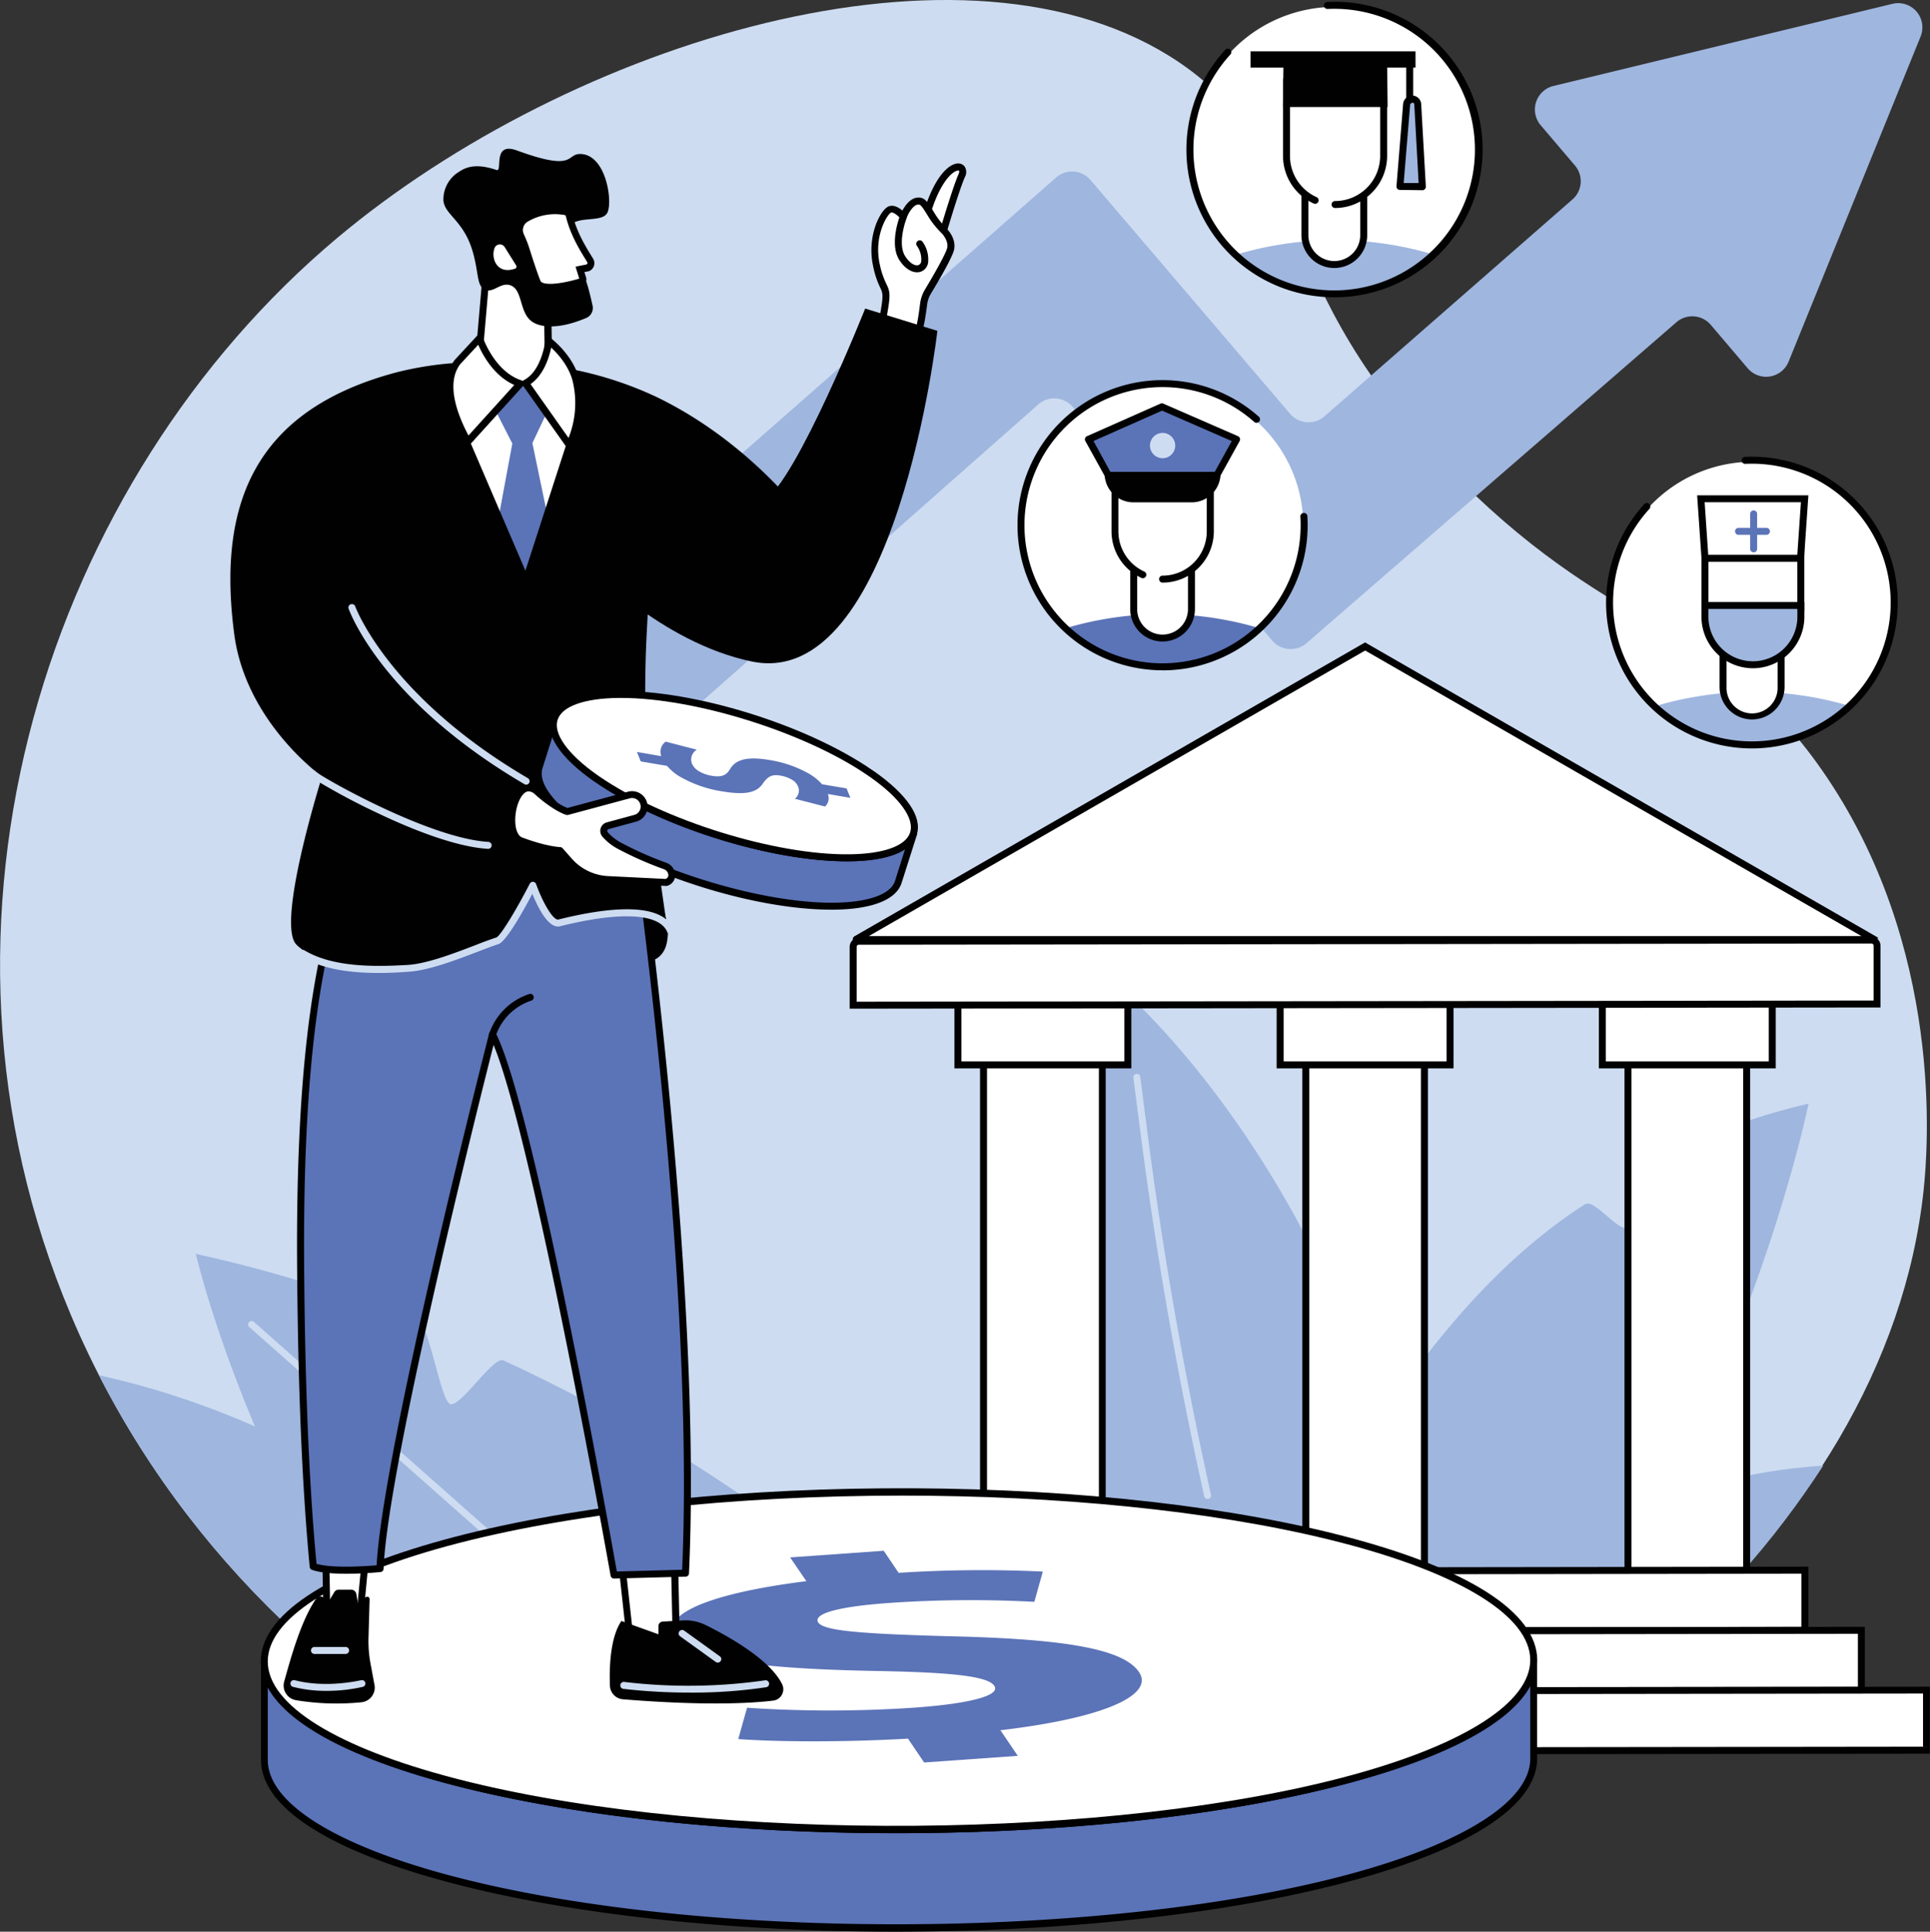 <svg id="Layer_1" data-name="Layer 1" xmlns="http://www.w3.org/2000/svg" viewBox="0 0 581.34 581.71"><rect x="0" y="0" width="581.34" height="581.71" fill="#333333" stroke="none"/><defs><style>.cls-1{fill:#cddcf1;}.cls-2{fill:#9fb6df;}.cls-3{fill:#fff;}.cls-4{fill:#010101;}.cls-5{fill:#5b73b7;}</style></defs><g id="Government_spending" data-name="Government spending"><path class="cls-1" d="M439.86,144.78C379.15,84.43,396.53,46.6,355,18.66c-63.92-43-183.22-6-253.6,53.14-86.2,72.43-130.68,204.68-80,324.32C75.33,523.54,217.3,589.68,344,569.75,457.09,552,568.29,463.89,579.43,358.28,580.64,346.83,586,285,548.58,231.6,517.68,187.51,488,192.62,439.86,144.78Z"/><path class="cls-2" d="M570,1.16,467.91,25.89a7.3,7.3,0,0,0-3.84,11.82l10.32,12.13a7.29,7.29,0,0,1-.82,10.28l-74.69,65.3a7.3,7.3,0,0,1-10.29-.81l-60.12-70.4a7.29,7.29,0,0,0-10.29-.81L101.91,243.3a7.3,7.3,0,0,0-.81,10.3l22,25.73a7.3,7.3,0,0,0,10.29.81L312.82,121.72a7.29,7.29,0,0,1,10.29.81l60.1,70.37a7.31,7.31,0,0,0,10.3.81L505,97a7.31,7.31,0,0,1,10.3.82l11.13,13.08a7.3,7.3,0,0,0,12.32-2L578.51,11A7.3,7.3,0,0,0,570,1.16Z"/><path class="cls-2" d="M169.08,544.82l-60.6-98.34s-31.95-22.09-78.67-32.33C60.32,473.72,110.81,518.24,169.08,544.82Z"/><path class="cls-2" d="M309.13,399.27c.27-4.45,16.91-5.18,17.41-9.66.45-4.08-15.73-16.16-15.09-20.26,3.85-24.51,12.25-44.2,24.31-68.31a3,3,0,0,1,4.7-.84c9.58,9,40.61,40.85,64,95.67,1.43,3.35-11.25,21.74-9.89,25.22s17.75-3.35,19,.33c12.52,35.61,19.93,74.35,17,120.84a313.39,313.39,0,0,1-85.27,27.23C323.65,522.12,305.11,464.46,309.13,399.27Z"/><path class="cls-1" d="M324.54,326a1,1,0,0,1-.41-.08,1.05,1.05,0,0,1-.55-1.38c2.16-5.09,4.68-10.61,7.71-16.85a1.06,1.06,0,0,1,1.41-.49,1.05,1.05,0,0,1,.48,1.41c-3,6.21-5.52,11.69-7.67,16.75A1.05,1.05,0,0,1,324.54,326Z"/><path class="cls-1" d="M388.53,545.25a1.06,1.06,0,0,1-1-.74c-6.42-20.92-12.36-42.29-17.65-63.51a1.05,1.05,0,0,1,2-.51c5.28,21.19,11.21,42.52,17.62,63.4a1,1,0,0,1-1,1.36Z"/><path class="cls-1" d="M363.73,451.42a1.06,1.06,0,0,1-1-.82c-8-36-14.46-72.77-19.18-109.31l-2.16-16.71a1,1,0,0,1,.91-1.17,1,1,0,0,1,1.17.9L345.61,341c4.71,36.48,11.16,73.19,19.15,109.12a1,1,0,0,1-.8,1.25A.91.91,0,0,1,363.73,451.42Z"/><path class="cls-2" d="M356,567.57c5.5-26.75,45.5-156.31,121.44-204.93,2.81-1.8,10.25,8.78,13.1,7,3.65-2.31,2.65-17.11,6.51-19.21a188,188,0,0,1,47.72-18.07S500.79,546.9,356,567.57Z"/><path class="cls-2" d="M549.18,441.38c-29.42,45.27-72.86,84.49-150.55,114.1C407,524.69,457,447.09,549.18,441.38Z"/><path class="cls-2" d="M132.9,525.46C76.31,453.57,59,377.6,59,377.6a406.92,406.92,0,0,1,67.52,21.1c2.81,1.14,6.28,22.89,9,24.08,3.09,1.33,13.06-14.5,16.09-13.11C257,458.13,321.76,534.29,345.82,569.45,268.92,581.61,196,564.77,132.9,525.46Z"/><path class="cls-1" d="M205.67,514.81a1.08,1.08,0,0,1-.7-.26L75.09,399.64a1,1,0,1,1,1.39-1.57L206.36,513a1,1,0,0,1,.09,1.49A1,1,0,0,1,205.67,514.81Z"/><rect class="cls-3" x="490.37" y="313.48" width="35.75" height="161.47"/><path class="cls-4" d="M527.17,476H489.32V312.43h37.85Zm-35.75-2.1h33.65V314.53H491.42Z"/><rect class="cls-3" x="482.65" y="301.23" width="51.18" height="19.45"/><path class="cls-4" d="M534.88,321.73H481.6V300.18h53.28Zm-51.18-2.1h49.08V302.28H483.7Z"/><rect class="cls-3" x="393.31" y="313.48" width="35.75" height="161.47"/><path class="cls-4" d="M430.11,476H392.26V312.43h37.85Zm-35.75-2.1H428V314.53H394.36Z"/><rect class="cls-3" x="385.59" y="301.23" width="51.18" height="19.45"/><path class="cls-4" d="M437.82,321.73H384.54V300.18h53.28Zm-51.18-2.1h49.08V302.28H386.64Z"/><rect class="cls-3" x="296.25" y="313.48" width="35.75" height="161.47"/><path class="cls-4" d="M333.05,476H295.2V312.43h37.85Zm-35.75-2.1H331V314.53H297.3Z"/><rect class="cls-3" x="288.54" y="301.23" width="51.18" height="19.45"/><path class="cls-4" d="M340.77,321.73H287.49V300.18h53.28Zm-51.18-2.1h49.08V302.28H289.59Z"/><path class="cls-3" d="M257.94,282.87l153.24-88.18,153.25,88.18a.05.05,0,0,1,0,.1H258A.05.05,0,0,1,257.94,282.87Z"/><path class="cls-4" d="M564.41,284H257.15l-.26-.83a1.11,1.11,0,0,1,.53-1.24l153.76-88.47.53.31,153.94,88.57-.18.83A1.09,1.09,0,0,1,564.41,284Zm-.51-.25h0Zm-302.21-1.85h299l-149.49-86Z"/><path class="cls-3" d="M257,302.71l308.41-.37V284.79a1.7,1.7,0,0,0-1.7-1.7l-305,.36a1.7,1.7,0,0,0-1.7,1.7Z"/><path class="cls-4" d="M255.93,303.76V285.15a2.75,2.75,0,0,1,2.74-2.75l305-.36h0a2.75,2.75,0,0,1,2.75,2.75v18.6h-1.05Zm307.76-19.62h0l-305,.36a.65.65,0,0,0-.65.65v16.51l306.31-.36V284.79a.65.65,0,0,0-.65-.65Z"/><polygon class="cls-3" points="277.25 491.29 543.65 490.93 543.65 472.84 277.25 473.21 277.25 491.29"/><path class="cls-4" d="M276.2,492.34V472.16l268.5-.37V492Zm2.1-18.08v16l264.3-.36v-16Z"/><polygon class="cls-3" points="260.23 509.39 560.67 509.03 560.67 490.95 260.23 491.31 260.23 509.39"/><path class="cls-4" d="M259.18,510.45V490.26l302.54-.36v20.18Zm2.1-18.09v16L559.62,508V492Z"/><polygon class="cls-3" points="240.76 527.44 580.29 527.07 580.29 508.99 240.76 509.35 240.76 527.44"/><path class="cls-4" d="M239.71,528.49V508.3h1l340.58-.36v20.18h-1.05Zm2.1-18.09v16L579.24,526V510Z"/><path class="cls-5" d="M462,499.9l0,29.64c0,12.82-18,25.67-54.28,35.61-72.52,19.87-190.87,20.71-266.68,2.12-1.25-.3-2.47-.61-3.7-.93C99,556.42,79.66,543.22,79.64,530l0-29.64c0,13.23,19.31,26.43,57.72,36.36,1.23.32,2.45.63,3.7.93,75.81,18.59,194.16,17.75,266.68-2.13C444,525.56,462,512.71,462,499.9Z"/><path class="cls-4" d="M270,581.71c-48.08,0-93.76-4.73-129.16-13.42-1.25-.3-2.48-.61-3.71-.93-37.71-9.75-58.49-23-58.51-37.38l0-29.64h0a1,1,0,0,1,1-1h0a1.06,1.06,0,0,1,1.05,1c0,13.11,20.77,26,56.94,35.34,1.21.32,2.44.63,3.68.93,75.21,18.44,194.6,17.49,266.15-2.12,34-9.33,53.53-21.94,53.51-34.59h0a1,1,0,0,1,1.05-1h0a1,1,0,0,1,1,1h0l0,29.64c0,13.87-19.53,26.88-55.06,36.62-35.11,9.62-82.12,15.14-132.37,15.52Q272.81,581.71,270,581.71ZM80.66,508.16l0,21.82c0,13.12,20.77,26,56.94,35.35l3.68.92c75.21,18.44,194.6,17.49,266.15-2.12,34-9.33,53.53-21.93,53.51-34.59l0-21.83c-5.91,10.89-24.2,20.92-53,28.8-35.11,9.63-82.12,15.14-132.37,15.53s-98-4.37-134.83-13.39l-3.71-.93C106.31,529.77,86.82,519.48,80.66,508.16Z"/><path class="cls-3" d="M400.54,462.6l3.71.93c75.61,19.55,77.15,51.77,3.45,72-72.52,19.88-190.87,20.72-266.68,2.13-1.25-.3-2.47-.61-3.7-.93-75.6-19.54-77.14-51.76-3.44-72C206.39,444.86,324.73,444,400.54,462.6Z"/><path class="cls-4" d="M269.93,552.06c-48.08,0-93.76-4.73-129.16-13.41l-3.71-.93c-37.63-9.73-58.41-23-58.51-37.3-.11-13.9,19.45-26.94,55.06-36.7,35.11-9.62,82.11-15.14,132.36-15.52s98,4.36,134.82,13.38l3.72.94c37.63,9.72,58.42,23,58.52,37.3.1,13.9-19.45,26.93-55.06,36.69-35.11,9.63-82.12,15.14-132.37,15.53C273.71,552.06,271.82,552.06,269.93,552.06Zm1.77-101.67c-50.16,0-100.32,5.15-137.54,15.36-34.1,9.34-53.61,22-53.51,34.66.09,13.09,20.85,25.95,56.94,35.27,1.21.32,2.44.63,3.68.93,75.21,18.44,194.6,17.49,266.15-2.12,34.1-9.35,53.61-22,53.51-34.66-.09-13.09-20.85-25.95-56.95-35.28l-3.69-.93h0C364.21,454.78,318,450.39,271.7,450.39Z"/><path class="cls-5" d="M314.11,473.27l-2.56,9.11a358.49,358.49,0,0,0-43.19.3c-18.68,1.29-23.31,3.82-21.89,5.94.5.72,1.79,1.31,4,1.8,5.43,1.19,16.42,1.79,35,2.31,19.83.44,33.8,1.59,43.14,3.65,7.8,1.72,12.38,4.07,14.48,7.16,4.56,6.72-9.68,13.72-41.75,17.51l5.23,7.71-28.21,2-4.86-7.18c-19.43,1.1-39.06,1-51.13.13l2.65-9.44a376.3,376.3,0,0,0,50,0c16.41-1.14,26.51-3.57,24.48-6.59-.67-1-2.35-1.78-5.19-2.4-5.4-1.19-15-1.79-29.79-2.07-20-.36-36.61-1.38-47.6-3.8-6.93-1.53-11.64-3.61-13.56-6.45-4.5-6.65,9.82-13.09,39.53-16.8L238,469,266.19,467l4.49,6.65A388.85,388.85,0,0,1,314.11,473.27Z"/><path class="cls-3" d="M307.79,158.36a42.39,42.39,0,1,1,42.39,42.42,42.41,42.41,0,0,1-42.39-42.42Z"/><path class="cls-5" d="M320.93,189.2a42.6,42.6,0,0,0,58.5,0,102.32,102.32,0,0,0-58.5,0Z"/><path class="cls-3" d="M356.36,138.92l-.18-.08-20.36.06V160a14.32,14.32,0,0,0,5.45,11.25v12.15a8.7,8.7,0,1,0,17.39,0V171.6A14.31,14.31,0,0,0,364.54,160v-8.46A13.9,13.9,0,0,0,356.36,138.92Z"/><path class="cls-4" d="M350.18,193.19a9.76,9.76,0,0,1-9.75-9.75V172a1,1,0,1,1,2.1,0v11.45a7.65,7.65,0,1,0,15.3,0V171.91a1.05,1.05,0,0,1,2.1,0v11.53A9.77,9.77,0,0,1,350.18,193.19Z"/><path class="cls-4" d="M350.18,175.45a1,1,0,0,1,0-2.1A13.32,13.32,0,0,0,363.49,160V145.41c0-6.35-4.64-6.66-12.83-6.66H336.87V160a13.35,13.35,0,0,0,7.8,12.12,1,1,0,0,1-.87,1.91,15.45,15.45,0,0,1-9-14V137.7a1,1,0,0,1,1.05-1h14.84c7.34,0,14.93,0,14.93,8.76V160A15.44,15.44,0,0,1,350.18,175.45Z"/><polygon class="cls-5" points="366.52 143.15 333.84 143.15 327.86 132.31 349.99 122.51 372.49 132.31 366.52 143.15"/><path class="cls-4" d="M366.52,144.2H333.84a1,1,0,0,1-.92-.54l-6-10.84a1,1,0,0,1-.07-.84,1,1,0,0,1,.57-.63l22.12-9.8a1,1,0,0,1,.85,0l22.5,9.8a1.1,1.1,0,0,1,.58.62,1.05,1.05,0,0,1-.08.85l-6,10.84A1,1,0,0,1,366.52,144.2Zm-32.06-2.1H365.9l5.12-9.28-21-9.16-20.65,9.15Z"/><path class="cls-4" d="M332.71,142.55h34.94a8.73,8.73,0,0,1-8.74,8.73H341.45a8.73,8.73,0,0,1-8.74-8.73Z"/><path class="cls-1" d="M354,134.18a3.81,3.81,0,1,1-3.81-3.81A3.82,3.82,0,0,1,354,134.18Z"/><path class="cls-4" d="M350.19,201.85h-.31a43.69,43.69,0,1,1,29.3-76.36,1.05,1.05,0,1,1-1.4,1.57,41.59,41.59,0,1,0-27.88,72.69h.29a41.6,41.6,0,0,0,41.5-44.16,1,1,0,0,1,1-1.11,1,1,0,0,1,1.11,1,43.69,43.69,0,0,1-43.59,46.39Z"/><path class="cls-3" d="M485.34,181.64A42.62,42.62,0,1,1,528,224.3a42.64,42.64,0,0,1-42.62-42.66Z"/><path class="cls-2" d="M498.55,212.66a42.83,42.83,0,0,0,58.81,0,102.69,102.69,0,0,0-58.81,0Z"/><path class="cls-3" d="M542.31,162.22l-28.79.1v24.52c0,4.58,2.14,8,5.48,10.61v9.41a8.75,8.75,0,1,0,17.49,0v-9.08c3.58-2.63,5.9-6.16,5.9-10.94Z"/><path class="cls-4" d="M527.74,216.66a9.81,9.81,0,0,1-9.79-9.8v-12h2.1v12a7.7,7.7,0,1,0,15.39,0V195.28h2.1v11.58A9.82,9.82,0,0,1,527.74,216.66Z"/><path class="cls-4" d="M528,198.82a1.05,1.05,0,1,1,0-2.1,13.39,13.39,0,0,0,13.38-13.38V162l-26.77,0v21.41a13.43,13.43,0,0,0,7.85,12.19,1,1,0,0,1-.87,1.91,15.53,15.53,0,0,1-9.08-14.1V160.88a1,1,0,0,1,.31-.74,1,1,0,0,1,.74-.31h0l28.87,0a1,1,0,0,1,1.05,1v22.42A15.5,15.5,0,0,1,528,198.82Z"/><path class="cls-2" d="M528,200.19h0a14.45,14.45,0,0,1-14.45-14.45v-3.41H542.4v3.41A14.45,14.45,0,0,1,528,200.19Z"/><path class="cls-4" d="M528,201.24a15.52,15.52,0,0,1-15.5-15.5v-4.46h31v4.46A15.52,15.52,0,0,1,528,201.24Zm-13.4-17.86v2.36a13.41,13.41,0,0,0,13.4,13.4h0a13.41,13.41,0,0,0,13.39-13.4v-2.36Z"/><polygon class="cls-3" points="542.35 168.12 513.56 168.12 512.32 150.19 543.59 150.19 542.35 168.12"/><path class="cls-4" d="M543.33,169.17H512.58l-1.38-20h33.51Zm-28.79-2.1h26.83l1.09-15.83h-29Z"/><path class="cls-5" d="M528.22,166.31a1,1,0,0,1-1.05-1.05v-10.5a1,1,0,1,1,2.1,0v10.5A1,1,0,0,1,528.22,166.31Z"/><path class="cls-5" d="M532.07,161.06h-8.4a1.05,1.05,0,1,1,0-2.1h8.4a1,1,0,0,1,0,2.1Z"/><path class="cls-4" d="M527.74,225.37h-1a43.92,43.92,0,0,1-31.47-73.54,1,1,0,0,1,1.48-.07,1.06,1.06,0,0,1,.07,1.49,41.81,41.81,0,1,0,28.89-13.56,1.05,1.05,0,1,1-.1-2.1,43.92,43.92,0,1,1,2.1,87.79Z"/><path class="cls-3" d="M358.94,45.24a43.2,43.2,0,1,1,43.2,43.23,43.22,43.22,0,0,1-43.2-43.23Z"/><path class="cls-2" d="M372.33,76.68a43.41,43.41,0,0,0,59.61,0,104.05,104.05,0,0,0-59.61,0Z"/><path class="cls-3" d="M416.8,25.72l-29.29-.13V47a14.58,14.58,0,0,0,5.55,11.46V70.51a9.05,9.05,0,0,0,8.69,9.15,8.86,8.86,0,0,0,9-8.86v-12a14.62,14.62,0,0,0,6-11.8Z"/><path class="cls-4" d="M401.92,80.71A9.92,9.92,0,0,1,392,70.8V58.68h2.1V70.8a7.81,7.81,0,0,0,15.62,0V59.06h2.1V70.8A9.91,9.91,0,0,1,401.92,80.71Z"/><path class="cls-4" d="M402.14,62.64a1,1,0,0,1,0-2.1A13.61,13.61,0,0,0,415.72,47V25.29l-27.16,0V47a13.6,13.6,0,0,0,8,12.36,1.05,1.05,0,0,1-.87,1.92A15.73,15.73,0,0,1,386.46,47V24.2a1.09,1.09,0,0,1,.3-.75,1,1,0,0,1,.75-.3l29.26,0a1,1,0,0,1,1.05,1V47A15.71,15.71,0,0,1,402.14,62.64Z"/><path class="cls-2" d="M425.37,29.82h0A1.68,1.68,0,0,1,427,31.41l1.4,24.82-6.75-.09,2-24.77A1.68,1.68,0,0,1,425.37,29.82Z"/><path class="cls-4" d="M428.42,57.28h0l-6.75-.09a1,1,0,0,1-.76-.34,1,1,0,0,1-.27-.79l2-24.78a2.78,2.78,0,0,1,2.75-2.51,2.74,2.74,0,0,1,2.69,2.58l1.4,24.82a1,1,0,0,1-.29.78A1,1,0,0,1,428.42,57.28Zm-5.61-2.17,4.5,0L426,31.47a.64.64,0,0,0-.61-.6h0a.61.61,0,0,0-.63.58Z"/><path class="cls-4" d="M424.62,31.21a1,1,0,0,1-1.05-1.05v-9.8a1.05,1.05,0,1,1,2.1,0v9.8A1,1,0,0,1,424.62,31.21Z"/><polygon class="cls-4" points="417.97 32.23 386.44 32.23 386.6 18.27 417.81 18.27 417.97 32.23"/><rect class="cls-4" x="376.67" y="15.46" width="49.7" height="4.9"/><path class="cls-4" d="M401.9,89.52A44.47,44.47,0,0,1,369.05,15a1.05,1.05,0,0,1,1.55,1.42A42.4,42.4,0,1,0,399.89,2.7a1.05,1.05,0,1,1-.1-2.1,44.49,44.49,0,1,1,2.11,88.92Z"/><polygon class="cls-3" points="111.23 456.98 108.52 485.43 98.43 485.43 97.94 457.45 111.23 456.98"/><path class="cls-4" d="M108.52,486.48H98.43a1.05,1.05,0,0,1-1.05-1l-.49-28a1.05,1.05,0,0,1,1-1.07l13.3-.47a1.08,1.08,0,0,1,.8.33,1,1,0,0,1,.28.82l-2.71,28.45A1.06,1.06,0,0,1,108.52,486.48Zm-9.06-2.1h8.11l2.51-26.31L99,458.46Z"/><path class="cls-4" d="M108.9,512.62A75,75,0,0,1,89.15,512a4.47,4.47,0,0,1-3.55-5.61c1.83-6.52,5-18.36,9.69-25.06a1.43,1.43,0,0,1,2.42.15l.84,1.56,2.13-3.56a1.58,1.58,0,0,1,1.22-.77l3.71,0a1.61,1.61,0,0,1,1.72,1.31l.52,3,2.26-2a.73.73,0,0,1,1.22.57L111,493.16a37,37,0,0,0,.6,7.79l1.26,6.78A4.47,4.47,0,0,1,108.9,512.62Z"/><path class="cls-1" d="M98.25,509.19a39.7,39.7,0,0,1-10-1.21,1,1,0,1,1,.53-2c9.63,2.53,19.86,0,20,0a1,1,0,1,1,.51,2A48.73,48.73,0,0,1,98.25,509.19Z"/><path class="cls-1" d="M104.11,498.07H94.72a1,1,0,1,1,0-2.1h9.39a1.05,1.05,0,1,1,0,2.1Z"/><polygon class="cls-3" points="186.21 460.85 189.85 494.01 203.78 496.93 202.93 458.05 186.21 460.85"/><path class="cls-4" d="M203.78,498l-.21,0L189.64,495a1.05,1.05,0,0,1-.83-.91L185.17,461a1,1,0,0,1,.87-1.15l16.72-2.8a1.05,1.05,0,0,1,.84.22,1,1,0,0,1,.38.79l.85,38.88a1,1,0,0,1-.38.83A1.1,1.1,0,0,1,203.78,498Zm-13-4.84,11.88,2.49-.79-36.34-14.55,2.44Z"/><path class="cls-4" d="M183.72,507.64c-.2-5.18,0-14.43,3.46-19.49l11.15,4v-2.38a1.38,1.38,0,0,1,1.24-1.44l6.21-.36a13.57,13.57,0,0,1,6.75,1.39c6.27,3.09,19.39,10.26,23.07,17.86a3.44,3.44,0,0,1-2.67,4.9c-6,.74-19.79,1.67-45.3-.39A4.26,4.26,0,0,1,183.72,507.64Z"/><path class="cls-1" d="M207.6,509.71a173.36,173.36,0,0,1-19.82-1.12,1.05,1.05,0,0,1,.24-2.09,163.48,163.48,0,0,0,42.42-.48,1.05,1.05,0,0,1,.36,2.07A148.66,148.66,0,0,1,207.6,509.71Z"/><path class="cls-1" d="M216.19,500.68a1.08,1.08,0,0,1-.61-.2l-10.72-7.72a1.05,1.05,0,0,1,1.22-1.71l10.73,7.73a1,1,0,0,1,.24,1.46A1.05,1.05,0,0,1,216.19,500.68Z"/><path class="cls-4" d="M200.09,274.74l-12.8-8.15-23,12.41a92.2,92.2,0,0,0,22.24,9.88C206.67,294.4,200.09,274.74,200.09,274.74Z"/><path class="cls-5" d="M190.56,244.41s20.17,137.8,15.91,229.33l-21.55.58s-24.68-139.71-36.56-162.8c0,0-32.66,127.37-33.9,160.87,0,0-14.37,1.44-20.1-.62-3.08-32.33-3.64-69.52-3.8-90.53-.44-60.12,5.3-87.43,8.45-100.38,2.88-11.9,6-21.57,8.25-28.11l7.56-21.59Z"/><path class="cls-4" d="M184.92,475.37a1.06,1.06,0,0,1-1-.87c-.24-1.35-23.17-130.68-35.25-159.84-4.85,19.13-32,127.56-33.13,157.76a1.05,1.05,0,0,1-1,1c-.6.06-14.67,1.45-20.56-.67a1.07,1.07,0,0,1-.69-.89c-2.28-24-3.53-53.67-3.8-90.62C89.09,324,94.15,296.41,98,280.61c2.3-9.51,5.09-19,8.28-28.2l7.56-21.6a1,1,0,0,1,1.17-.68l75.74,13.24a1.07,1.07,0,0,1,.86.89c.2,1.37,20.13,139,15.92,229.53a1,1,0,0,1-1,1l-21.55.58Zm-36.56-164.9a1,1,0,0,1,.93.57c11.46,22.25,34.2,149.18,36.51,162.2l19.67-.52c3.86-86.9-14.26-216.33-15.84-227.41l-74.12-13-7.26,20.75c-3.16,9.14-5.93,18.56-8.22,28-3.82,15.7-8.83,43.16-8.42,100.14.27,36.53,1.49,65.9,3.73,89.74,4.92,1.41,15,.7,18.11.44,1.77-34.58,33.56-158.9,33.89-160.16a1,1,0,0,1,.9-.79Z"/><path class="cls-4" d="M148.24,313a1.26,1.26,0,0,1-.33-.05,1,1,0,0,1-.67-1.32,18.94,18.94,0,0,1,12.38-12.34,1.05,1.05,0,0,1,.54,2h0a16.85,16.85,0,0,0-10.93,10.95A1,1,0,0,1,148.24,313Z"/><path class="cls-3" d="M164.84,87.29l.35,21.15a6.45,6.45,0,0,0,4.78,5.47l1.07.62c1.75.44,2.66.81,3.75,4.81l-38.57-4.48c-.52-1.15-.35-2.48,1.35-2.62l1.83-.44a6.46,6.46,0,0,0,4.95-5.16l2.33-27Z"/><path class="cls-4" d="M174.79,120.39h-.12L136.1,115.9a1,1,0,0,1-.84-.61,3.06,3.06,0,0,1,0-2.84,2.63,2.63,0,0,1,2.14-1.25l1.77-.42a5.39,5.39,0,0,0,4.14-4.28l2.33-27a1.07,1.07,0,0,1,.51-.81,1.06,1.06,0,0,1,1-.06l18.16,7.67a1.07,1.07,0,0,1,.64,1l.35,21.1a5.39,5.39,0,0,0,4,4.53.82.82,0,0,1,.26.1l.95.54c2.09.56,3.22,1.35,4.36,5.52a1,1,0,0,1-.22,1A1,1,0,0,1,174.79,120.39ZM137,113.89l36.3,4.22c-.74-2.11-1.38-2.27-2.54-2.57a1.17,1.17,0,0,1-.26-.1l-1-.55a7.44,7.44,0,0,1-5.41-6.32.41.41,0,0,1,0-.11L163.8,88l-16.2-6.85-2.21,25.59a.38.38,0,0,1,0,.1,7.48,7.48,0,0,1-5.75,6l-1.82.44-.16,0a.78.78,0,0,0-.59.22A.54.54,0,0,0,137,113.89Z"/><path class="cls-4" d="M175.38,46.41c-5.25-.57-1.12,5.7-19.65-1.09-7.6-2.79-4.19,6.56-6.17,5.88-7.33-2.53-10.18-.19-12,1a9.76,9.76,0,0,0-4,8.15c.37,4.38,6.08,6,8.81,15.36,1.91,6.57,1.16,10.46,3.71,11.54s4.7-2.33,7.61-1.35c3.76,1.26,2.67,7.8,6.25,10.72,2.26,1.84,7.67,2.92,16.63-.86a3.27,3.27,0,0,0,1.92-3.72c-.44-2-1-4.46-1.74-6.79-3.53-11.11-7.3-13.78-5.74-16.53,2.39-4.22,10.49-1.31,12-4.8S182.58,47.2,175.38,46.41Z"/><path class="cls-3" d="M156.84,71h0a33.37,33.37,0,0,1,1.64,4.19c.84,2.69,2.32,7.28,3.35,9.8,1.27,3.11,10.35.71,13.17-.13a.81.81,0,0,0,.53-1.07l-.83-2.67,2.22-.45a1.6,1.6,0,0,0,.7-.45,1.54,1.54,0,0,0,.16-1.82c-1.77-2.9-4.92-7.69-6.31-13.49a1.53,1.53,0,0,0-1.21-1.16,17.11,17.11,0,0,0-11.88,2.17A4,4,0,0,0,156.84,71Z"/><path class="cls-4" d="M165.83,87.54c-2.42,0-4.31-.59-5-2.21-1.05-2.57-2.57-7.29-3.38-9.88a32.1,32.1,0,0,0-1.59-4h0a5,5,0,0,1,2-6.43,18.26,18.26,0,0,1,12.61-2.3,2.57,2.57,0,0,1,2,2c1.23,5.12,3.91,9.48,5.68,12.37l.5.81a2.59,2.59,0,0,1-.26,3.06,2.73,2.73,0,0,1-1.15.76l-.14,0-1.07.22.49,1.56a1.86,1.86,0,0,1-1.24,2.39A36.38,36.38,0,0,1,165.83,87.54Zm-8.05-17a33,33,0,0,1,1.7,4.33c.8,2.55,2.3,7.2,3.32,9.71.5,1.22,4.67,1.37,11.68-.67l-1.12-3.61,3.27-.65a.46.46,0,0,0,.19-.13.49.49,0,0,0,.06-.58l-.5-.81c-1.84-3-4.63-7.54-5.93-13a.47.47,0,0,0-.38-.37,16.14,16.14,0,0,0-11.15,2,2.93,2.93,0,0,0-1.14,3.74Zm16.76,13.59v0Z"/><path class="cls-3" d="M155.16,80.9c-5.51,1.92-7.38-3.22-6.16-6.28a1.71,1.71,0,0,1,3-.24l3.48,5.56A.65.65,0,0,1,155.16,80.9Z"/><path class="cls-3" d="M278.72,66c5-18.4,12.88-17.47,11-13.15s-6.34,19.45-6.34,19.45Z"/><path class="cls-4" d="M283.75,74.67l-6.18-8.43.13-.48c3-11.18,7.27-15.83,10.24-16.46a2.53,2.53,0,0,1,2.56.76,3.08,3.08,0,0,1,.14,3.25c-1.87,4.22-6.25,19.17-6.29,19.32Zm-3.89-8.85L282.94,70c1.28-4.29,4.26-14.11,5.78-17.54.29-.66.2-1,.15-1.07s-.2-.1-.5,0C286.71,51.71,282.82,55.19,279.86,65.82Z"/><path class="cls-3" d="M284.62,69.86c.74.89,2.16,2.93,1.68,5.08s-4.75,9.44-6.79,12.82a9.85,9.85,0,0,0-1.34,3.78c-.5,3.64-1.69,18.21-10.35,17.57-3.66-.28-3-7-1.51-15.43S265.93,88.75,264,80s2.26-16.08,4-16.83,4.1,2.1,4.1,2.1S274,60.11,277,60.54c1.33.2,2.28,2.18,4,4.87A29.78,29.78,0,0,0,284.62,69.86Z"/><path class="cls-4" d="M268.39,110.18l-.65,0a3.34,3.34,0,0,1-2.45-1.29c-1.83-2.36-1.36-7.62,0-15.36.84-4.79.58-5.34-.2-7A26.58,26.58,0,0,1,263,80.17c-2-9.12,2.22-17,4.63-18,1.53-.64,3.14.35,4.19,1.25.92-1.72,2.75-4.28,5.38-3.9,1.58.24,2.55,1.81,3.88,4,.26.43.55.89.85,1.37a26.37,26.37,0,0,0,3.27,4l.27.3h0c1,1.14,2.47,3.43,1.91,6-.48,2.15-4,8.33-6.92,13.13a8.83,8.83,0,0,0-1.2,3.39c0,.24-.07.53-.11.87C278.48,97.43,276.89,110.18,268.39,110.18ZM268.63,64a.59.59,0,0,0-.23,0c-1.06.45-5.31,7-3.4,15.63a24.7,24.7,0,0,0,2,5.91c1,2.07,1.28,3.05.37,8.23-.65,3.77-2,11.62-.39,13.71a1.21,1.21,0,0,0,.94.49c7.08.52,8.56-11.31,9.12-15.76.05-.35.08-.65.12-.9a10.86,10.86,0,0,1,1.48-4.18c3.86-6.41,6.35-11.08,6.67-12.5.38-1.73-.89-3.5-1.46-4.18l-.18-.19A28,28,0,0,1,280.11,66l-.87-1.4c-.92-1.49-1.79-2.91-2.4-3-1.61-.25-3.23,2.6-3.76,4l-.65,1.69-1.15-1.4C270.61,65.07,269.36,64,268.63,64Z"/><path class="cls-4" d="M276.22,82c-1.56,0-3.57-1-5.33-3.7-3.15-4.93.21-13.42.35-13.78a1.05,1.05,0,1,1,1.95.79c0,.07-3.1,7.84-.53,11.86,1.42,2.21,3,2.94,3.92,2.69a1.4,1.4,0,0,0,.92-1.41,7,7,0,0,0-1.28-4.37,1,1,0,0,1,1.63-1.32,9,9,0,0,1,1.74,5.78,3.42,3.42,0,0,1-2.46,3.35A3.72,3.72,0,0,1,276.22,82Z"/><path class="cls-3" d="M117.4,116.65s26.53-11.64,67.06.57-.75,79.54-.75,79.54h-60.4Z"/><polygon class="cls-5" points="160.36 133.44 169.48 177.2 146.29 176.82 154.32 133.56 148.84 122.83 155.11 115.57 159.7 115.44 165.23 123.14 160.36 133.44"/><path class="cls-4" d="M197.75,119.54a109.58,109.58,0,0,0-24.88-8.21c-.24,0-.26.3-.14.91a34.32,34.32,0,0,1-.57,16.15l-1.41,4.88-12.49,38.59L141.58,133,140.25,130a36.67,36.67,0,0,1-2.78-20c.06-.45.06-.72,0-.71a100.44,100.44,0,0,0-18,2.83c-43.25,11.48-54,40.21-48.91,78.88C74.06,217.58,97,233.84,97,233.84s-14,44.4-7.7,50.64c6.5,6.47,28.59,13.16,60.88-.89,3.07-1.33,10.17-17.4,10.17-17.4l.19.57a30.14,30.14,0,0,0,5.28,9.64l1.09,1.34s34.29-8.37,34.45,4.46l-3.43-23.85a350.26,350.26,0,0,1-3.09-68.49l.67-12.7,57.9-5.95S234.59,137.37,197.75,119.54Z"/><path class="cls-4" d="M282.35,99.63,260.6,92.92s-20.66,51.9-30.43,57.8S177,169.93,177,169.93s22,23.57,49.42,29.27C270,208.27,282.35,99.63,282.35,99.63Z"/><path class="cls-3" d="M140.91,133c-4.35-7.71-7.92-17.67-3.1-23.95l6.61-7.12s3.58,10.81,12.3,13.61Z"/><path class="cls-4" d="M140.91,134h-.11a1.07,1.07,0,0,1-.8-.53c-4.31-7.63-8.33-18.18-3-25.11l.06-.07,6.6-7.13a1.06,1.06,0,0,1,1.77.38c0,.11,3.53,10.35,11.63,13a1,1,0,0,1,.69.72,1,1,0,0,1-.23,1l-15.81,17.46A1,1,0,0,1,140.91,134Zm-2.29-24.32c-4.48,5.89-.68,15.5,2.5,21.47l13.79-15.22c-6.17-2.74-9.56-9.11-10.86-12.11Z"/><path class="cls-3" d="M158.3,115.34c6-3.09,7-12.68,7-12.68s6.89,5.12,8.39,12.68c2.21,11.12-2.28,18.6-2.28,18.6Z"/><path class="cls-4" d="M171.42,135a1.06,1.06,0,0,1-.86-.45L157.44,116a1.09,1.09,0,0,1-.16-.86,1.05,1.05,0,0,1,.54-.68c5.39-2.79,6.43-11.78,6.44-11.87a1.05,1.05,0,0,1,1.67-.73c.3.22,7.23,5.46,8.8,13.33,2.27,11.38-2.22,19-2.41,19.34a1.09,1.09,0,0,1-.86.51Zm-11.61-19.33,11.44,16.21a28.27,28.27,0,0,0,1.42-16.32c-1-5.07-4.63-9-6.64-10.89C165.43,107.53,163.81,112.91,159.81,115.66Z"/><path class="cls-5" d="M275.19,251l-4.64,14.57c-1.4,4.41-7.92,7.2-19.27,7.34-22.7.27-56.26-10.17-75.67-23.44l-.94-.66c-9.77-6.9-13.78-13.19-12.33-17.75L167,216.47c-1.45,4.56,2.55,10.85,12.33,17.76l.94.65c19.4,13.27,53,23.71,75.67,23.44C267.27,258.19,273.78,255.4,275.19,251Z"/><path class="cls-4" d="M250.4,273.94c-23,0-55.87-10.28-75.38-23.63l-1-.66c-9.88-7-14.39-13.69-12.73-18.93L166,216.16h0a1,1,0,0,1,1.31-.68,1.06,1.06,0,0,1,.69,1.32h0c-1.33,4.23,3,10.27,11.94,16.57l.93.64c19.14,13.09,52.82,23.55,75.07,23.26,10.31-.12,17-2.53,18.27-6.59v0a1,1,0,0,1,1.31-.68,1.06,1.06,0,0,1,.69,1.32v0l-4.63,14.55c-1.61,5.06-8.8,7.93-20.26,8.07Zm-84-52.06-3,9.47c-1.34,4.24,3,10.28,11.94,16.58.3.22.61.43.93.65,19.13,13.09,52.82,23.5,75.06,23.26,10.32-.13,17-2.53,18.28-6.61l3-9.48c-3.48,2.27-9.15,3.53-16.64,3.62-23,.25-56.51-10.1-76.27-23.62l-1-.67C172.14,230.45,168,225.93,166.36,221.88Z"/><path class="cls-3" d="M261.91,232.57l.94.66c19.24,13.58,16.14,24.82-6.93,25.09-22.7.27-56.27-10.17-75.67-23.44l-.94-.65c-19.24-13.59-16.13-24.82,6.94-25.1C208.94,208.86,242.51,219.3,261.91,232.57Z"/><path class="cls-4" d="M255,259.38c-23,0-55.86-10.29-75.37-23.63l-1-.67c-9.84-7-14.36-13.65-12.74-18.89,1.59-5.09,8.78-8,20.27-8.11,23-.25,56.51,10.1,76.27,23.62h0l1,.67c9.84,6.95,14.37,13.66,12.74,18.89s-8.78,8-20.27,8.11Zm-67.93-49.2h-.84c-10.35.13-17,2.54-18.29,6.64s3,10.26,11.94,16.55l.93.64c19.14,13.09,52.82,23.55,75.07,23.26,10.35-.12,17-2.54,18.28-6.63s-3-10.27-11.94-16.55c-.31-.22-.62-.44-.94-.65h0C242.42,220.51,209.35,210.18,187.1,210.18Z"/><path class="cls-5" d="M255,237.42l1.15,2.85-6.8-1.17a3.33,3.33,0,0,1-.85,3.78l-9.07-2.34a3.12,3.12,0,0,0,.94-3.74,4.34,4.34,0,0,0-1.91-2.05,10.15,10.15,0,0,0-3.43-1.19c-2.55-.44-3.76.3-5.23,2.35-1.85,2.9-5.54,3.56-12.49,2.37A37,37,0,0,1,205,234a15.19,15.19,0,0,1-4.07-3.36L193,229.3l-1.15-2.85,7.34,1.26a3.75,3.75,0,0,1,1.32-4.37l9.39,2.43a3.4,3.4,0,0,0-1.45,4.24,5,5,0,0,0,2.19,2.3,10.83,10.83,0,0,0,3.73,1.31c2.94.5,4.41-.11,5.48-1.93,1.52-2.63,4.53-4.09,12-2.8A35.38,35.38,0,0,1,243.7,233a15.84,15.84,0,0,1,3.92,3.18Z"/><path class="cls-3" d="M168.68,256.15s-4.05-.08-11.74-2.95c-5.81-2.18-1.77-20.73,4.9-14.76,5.56,5,9,6,9,6l18.57-5a3.61,3.61,0,0,1,4.41,2.5h0a3.61,3.61,0,0,1-2.53,4.49l-8.29,2.25a1.62,1.62,0,0,0-.78,2.63h0a15.15,15.15,0,0,0,4.31,3.4,104.72,104.72,0,0,0,13.63,6c2.56.9,3,4.15.45,5l-17.6-.88a16.56,16.56,0,0,1-11.6-5.58Z"/><path class="cls-4" d="M200.66,266.8h0l-17.6-.88A17.76,17.76,0,0,1,170.67,260l-2.49-2.82a45.41,45.41,0,0,1-11.61-3c-2.06-.77-3.32-3.15-3.46-6.54-.18-4.3,1.46-9.61,4.52-11.06,1.11-.52,2.86-.76,4.91,1.08,4.48,4,7.52,5.33,8.38,5.65l18.27-4.9a4.68,4.68,0,0,1,5.69,3.23,4.62,4.62,0,0,1-.42,3.58,4.67,4.67,0,0,1-2.84,2.21l-8.29,2.25a.54.54,0,0,0-.39.38.55.55,0,0,0,.11.53,14.17,14.17,0,0,0,4,3.17,104,104,0,0,0,13.49,6,4.1,4.1,0,0,1,2.86,3.79,3.36,3.36,0,0,1-2.42,3.21A1,1,0,0,1,200.66,266.8Zm-41.42-28.49a1.63,1.63,0,0,0-.72.17c-1.93.91-3.48,5.15-3.31,9.07.1,2.47.88,4.21,2.1,4.66,7.38,2.77,11.35,2.88,11.39,2.89a1,1,0,0,1,.77.35l2.78,3.15a15.64,15.64,0,0,0,10.86,5.23l17.38.86a1.23,1.23,0,0,0,.83-1.17,2,2,0,0,0-1.45-1.8,105.5,105.5,0,0,1-13.78-6.1,16.11,16.11,0,0,1-4.61-3.64,2.66,2.66,0,0,1,1.3-4.33l8.29-2.25a2.51,2.51,0,0,0,1.56-1.22,2.56,2.56,0,0,0,.24-2,2.59,2.59,0,0,0-3.14-1.78l-18.57,5a.94.94,0,0,1-.55,0c-.16,0-3.79-1.1-9.47-6.19A2.94,2.94,0,0,0,159.24,238.31Z"/><path class="cls-1" d="M158.5,236.3a1,1,0,0,1-.53-.15c-42.67-25-52.55-51.71-52.95-52.83a1,1,0,0,1,.63-1.34,1.06,1.06,0,0,1,1.35.63c.09.27,10.08,27.18,52,51.73a1.06,1.06,0,0,1,.38,1.44A1.07,1.07,0,0,1,158.5,236.3Z"/><path class="cls-1" d="M147,255.63H147c-10.1-.6-23.92-6.29-33.73-11-6.38-3-11.36-5.77-13.76-7.14-6-3.4-6.08-3.82-6.18-4.3A1.05,1.05,0,0,1,94.1,232a1,1,0,0,1,1.07.43c2,1.74,34,20,51.9,21.1a1.05,1.05,0,0,1-.06,2.1ZM95.34,232.82Zm0,0Z"/><path class="cls-1" d="M114.21,293c-8.43,0-17-1-23.58-5a1,1,0,1,1,1.08-1.8c8.41,5,20.39,5,31,4.39,5.83-.35,13.87-3.43,20.33-5.9,2.51-1,4.68-1.79,6.46-2.37,1.37-.57,6.3-8.86,10.07-16.2a1.08,1.08,0,0,1,1-.57,1.06,1.06,0,0,1,.92.7c1.9,5.36,5.11,11,6.7,10.66,13.75-3.44,30.93-5.73,34.68,2.84a1,1,0,1,1-1.92.84c-2.43-5.56-14.19-6.16-32.25-1.65-3.47.87-6.7-5.69-8.35-9.78-2.9,5.49-7.9,14.41-10.22,15.16-1.72.56-3.87,1.38-6.35,2.33-6.6,2.52-14.8,5.66-21,6C120,292.85,117.12,293,114.21,293Z"/></g></svg>